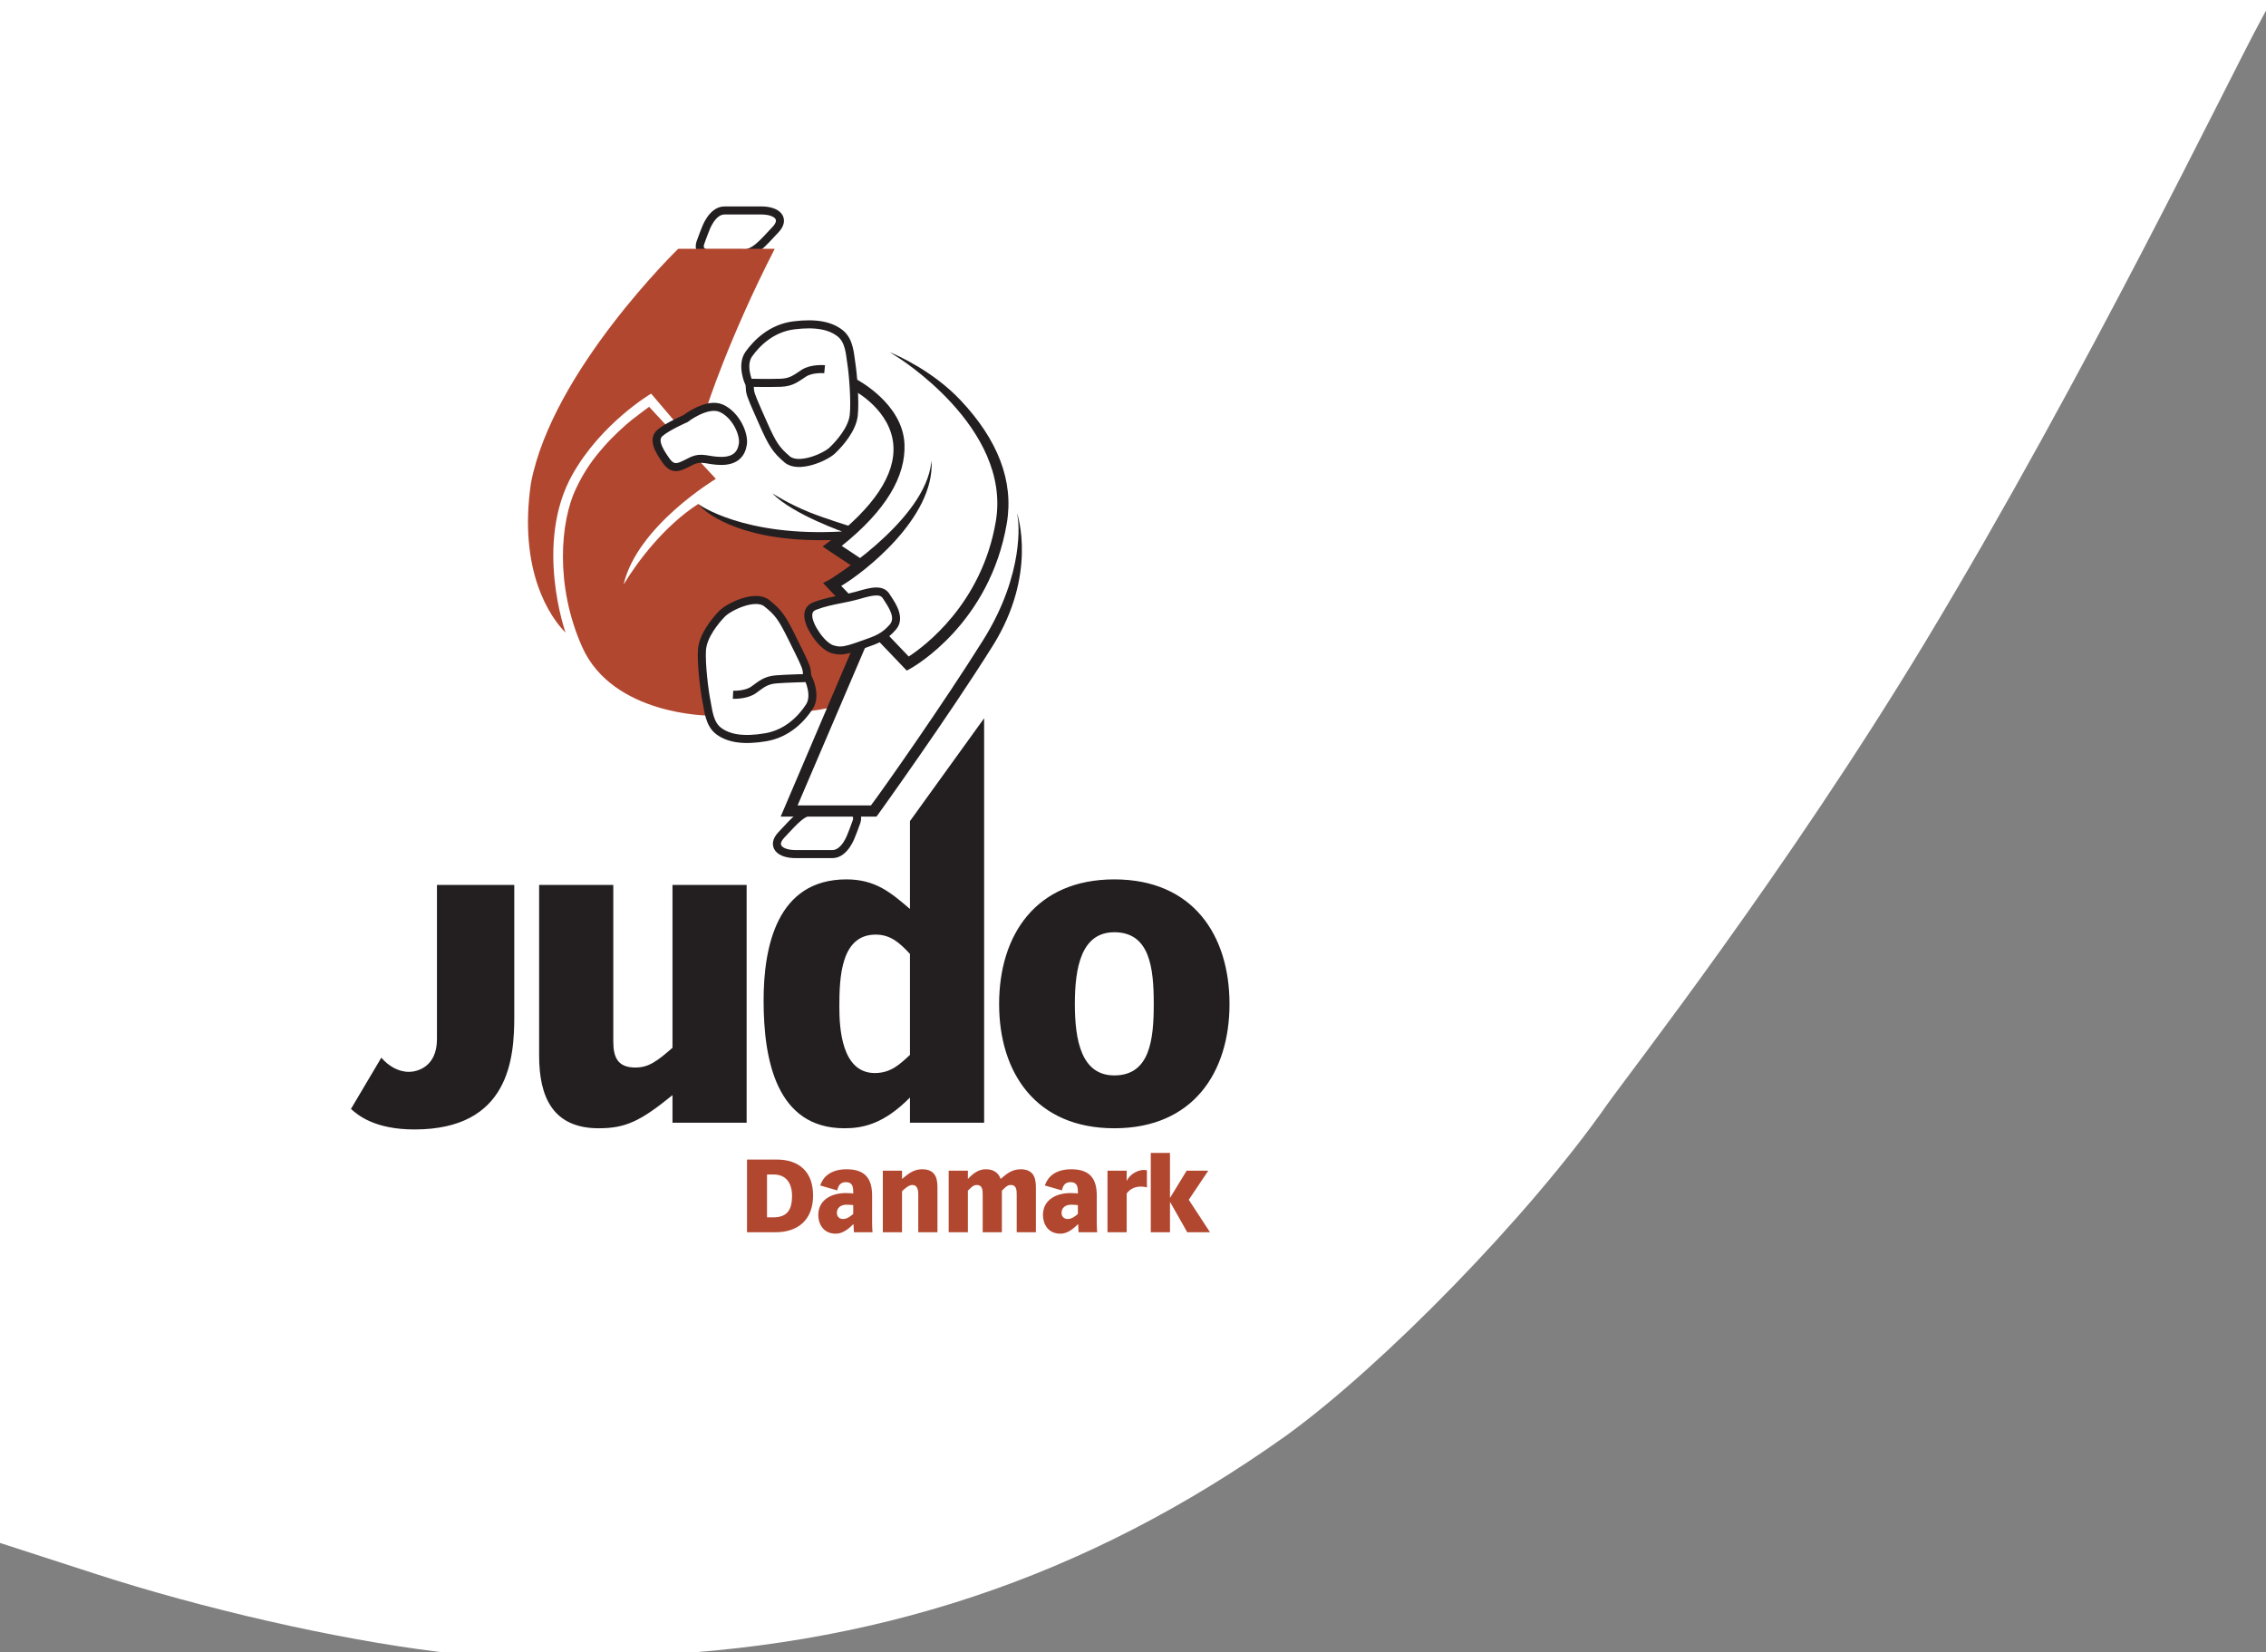 <?xml version="1.0" encoding="UTF-8" standalone="no"?>
<svg
   xmlns:dc="http://purl.org/dc/elements/1.1/"
   xmlns:cc="http://creativecommons.org/ns#"
   xmlns:rdf="http://www.w3.org/1999/02/22-rdf-syntax-ns#"
   xmlns:svg="http://www.w3.org/2000/svg"
   xmlns="http://www.w3.org/2000/svg"
   xmlns:sodipodi="http://sodipodi.sourceforge.net/DTD/sodipodi-0.dtd"
   xmlns:inkscape="http://www.inkscape.org/namespaces/inkscape"
   viewBox="0 0 1085.039 791.28"
   height="791.28"
   width="1085.039"
   xml:space="preserve"
   id="svg2"
   version="1.1"
   sodipodi:docname="logo.svg"
   inkscape:version="0.92.4 5da689c313, 2019-01-14"><rect x="0" y="0" width="1085.039" height="791.28" fill="#808080" stroke="none"/><sodipodi:namedview
     pagecolor="#ffffff"
     bordercolor="#666666"
     borderopacity="1"
     objecttolerance="10"
     gridtolerance="10"
     guidetolerance="10"
     inkscape:pageopacity="0"
     inkscape:pageshadow="2"
     inkscape:window-width="1890"
     inkscape:window-height="1016"
     id="namedview48"
     showgrid="false"
     inkscape:zoom="0.59467814"
     inkscape:cx="209.50598"
     inkscape:cy="165.87744"
     inkscape:window-x="688"
     inkscape:window-y="32"
     inkscape:window-maximized="0"
     inkscape:current-layer="svg2"
     inkscape:pagecheckerboard="true"
     fit-margin-top="0"
     fit-margin-left="0"
     fit-margin-right="0"
     fit-margin-bottom="0" /><defs
     id="defs6"><clipPath
       id="clipPath18-3"
       clipPathUnits="userSpaceOnUse"><path
         inkscape:connector-curvature="0"
         id="path16-6"
         d="M 0,595.28 H 841.89 V 0 H 0 Z" /></clipPath></defs><g
     transform="matrix(0.109,0,0,0.109,310.265,262.813)"
     style="fill:#ffffff;stroke:none"
     id="layer110"><path
       inkscape:connector-curvature="0"
       d="M -923.233,4846.358 C -1373.523,4791.059 -1958.11,4656.762 -2432.099,4502.715 l -426.59,-138.247 V 971.495 -2421.478 h 4996.637 5000.587 l -59.249,110.597 C 6951.949,-2077.429 6316.833,-759.823 5609.797,411.837 5000.925,1420.824 4306.687,2309.568 4211.651,2444.812 c -339.692,485.839 -983.528,1145.474 -1410.118,1453.567 -876.88,624.086 -1813.009,936.129 -2911.084,967.728 -284.394,7.9 -651.735,0 -813.682,-19.75 z"
       id="path101"
       sodipodi:nodetypes="ccccccccscccc"
       style="stroke-width:3.95" /><path
       inkscape:connector-curvature="0"
       d="m 850,1370 c 0,-11 5,-20 10,-20 6,0 10,9 10,20 0,11 -4,20 -10,20 -5,0 -10,-9 -10,-20 z"
       id="path103" /><path
       inkscape:connector-curvature="0"
       d="m 950,1194 c -22,-56 -6,-124 28,-124 30,0 42,22 42,75 0,28 -5,56 -12,63 -20,20 -48,14 -58,-14 z"
       id="path105" /><path
       inkscape:connector-curvature="0"
       d="m 1229,1193 c -13,-35 -5,-101 14,-120 39,-39 80,43 57,113 -15,45 -55,48 -71,7 z"
       id="path107" /><path
       inkscape:connector-curvature="0"
       d="m 880,952 c 0,-16 24,-32 47,-32 21,0 22,3 13,20 -10,19 -60,29 -60,12 z"
       id="path109" /><path
       inkscape:connector-curvature="0"
       d="m 900,896 c 0,-7 71,-170 76,-175 2,-2 13,4 24,14 19,17 21,17 54,-8 19,-15 46,-50 60,-79 14,-28 26,-45 26,-37 0,26 -56,128 -115,212 -51,71 -58,77 -90,77 -19,0 -35,-2 -35,-4 z"
       id="path111" /><path
       inkscape:connector-curvature="0"
       d="m 803,812 c -7,-5 -16,-28 -19,-53 -5,-36 -2,-48 16,-67 27,-28 38,-25 68,19 l 23,34 -36,6 c -20,3 -41,12 -48,19 -12,13 6,11 61,-5 30,-10 30,18 0,39 -25,18 -46,20 -65,8 z"
       id="path113" /><path
       inkscape:connector-curvature="0"
       d="m 921,696 c -13,-16 -9,-20 31,-30 33,-8 48,12 23,31 -24,17 -40,17 -54,-1 z"
       id="path115" /><path
       inkscape:connector-curvature="0"
       d="m 735,480 c -6,-10 34,-40 52,-40 12,0 15,4 17,31 1,13 -62,21 -69,9 z"
       id="path117" /><path
       inkscape:connector-curvature="0"
       d="m 872,477 c -6,-7 -15,-25 -21,-40 -10,-24 -8,-27 12,-27 13,0 32,-7 43,-15 18,-14 15,-15 -28,-9 -27,3 -48,4 -48,1 0,-14 46,-47 65,-47 33,0 45,20 45,71 0,38 -5,51 -22,63 -27,19 -33,20 -46,3 z"
       id="path119" /><path
       inkscape:connector-curvature="0"
       d="m 782,228 c 7,-19 34,-32 53,-24 14,5 15,9 5,21 -15,18 -63,20 -58,3 z"
       id="path121" /></g><g
     transform="matrix(1.036,0,0,-1.036,-63.567,653.836)"
     id="g10"><g
       id="g12"><g
         clip-path="url(#clipPath18-3)"
         id="g14"><g
           transform="translate(576.386,133.954)"
           id="g20"><path
             inkscape:connector-curvature="0"
             id="path22"
             style="fill:#231f20;fill-opacity:1;fill-rule:nonzero;stroke:none"
             d="M 0,0 C 16.411,0 18.234,16.411 18.234,33.004 18.234,49.778 16.411,66.189 0,66.189 -15.316,66.189 -18.233,49.778 -18.233,33.004 -18.233,16.411 -15.316,0 0,0 m 0,90.622 c 36.285,0 53.243,-25.709 53.243,-57.618 0,-31.728 -16.958,-57.437 -53.243,-57.437 -36.286,0 -53.243,25.709 -53.243,57.437 0,31.909 16.957,57.618 53.243,57.618 M -94.448,56.161 c -4.741,5.106 -8.935,8.934 -15.865,8.934 -16.044,0 -16.774,-19.693 -16.774,-33.367 0,-10.03 1.094,-30.633 16.41,-30.633 7.476,0 11.669,4.193 16.229,8.387 z m 34.279,-78.041 h -34.279 v 11.669 c -12.034,-12.217 -21.699,-14.222 -30.269,-14.222 -31.362,0 -37.379,31.363 -37.379,59.078 0,24.615 6.017,55.977 38.291,55.977 13.492,0 20.604,-6.199 29.357,-13.675 v 40.624 l 34.279,47.541 z m -109.766,0 h -34.279 v 12.764 c -14.952,-12.217 -21.881,-15.317 -34.097,-15.317 -21.151,0 -27.533,14.405 -27.533,33.55 v 78.952 h 34.28 V 15.681 c 0,-7.293 2.005,-12.034 10.21,-12.034 6.017,0 9.846,2.735 17.14,9.118 v 75.304 h 34.279 z M -277.33,27.351 c 0,-18.963 -2.005,-52.331 -46.132,-52.331 -18.598,0 -26.257,6.747 -29.356,9.482 l 14.04,23.703 c 3.282,-3.829 7.841,-6.563 12.764,-6.563 3.464,0 12.946,2.005 12.946,15.133 v 71.294 h 35.738 z" /></g><g
           transform="translate(387.366,524.976)"
           id="g24"><path
             inkscape:connector-curvature="0"
             id="path26"
             style="fill:#ffffff;fill-opacity:1;fill-rule:nonzero;stroke:none"
             d="M 0,0 C 0,0 2.953,8.849 8.851,8.849 H 25.812 C 33.389,8.849 37.076,4.917 32.445,0 26.169,-6.668 22.632,-11.061 17.334,-11.061 H 10.327 1.633 c -3.553,0 -4.861,2.289 -3.942,4.941 C -1.183,-2.863 0,0 0,0" /></g><g
           transform="translate(387.366,524.976)"
           id="g28"><path
             inkscape:connector-curvature="0"
             id="path30"
             style="fill:none;stroke:#231f20;stroke-width:3.722;stroke-linecap:butt;stroke-linejoin:miter;stroke-miterlimit:10;stroke-dasharray:none;stroke-opacity:1"
             d="M 0,0 C 0,0 2.953,8.849 8.851,8.849 H 25.812 C 33.389,8.849 37.076,4.917 32.445,0 26.169,-6.668 22.632,-11.061 17.334,-11.061 H 10.327 1.633 c -3.553,0 -4.861,2.289 -3.942,4.941 C -1.183,-2.863 0,0 0,0 Z" /></g><g
           transform="translate(374.84,516.108)"
           id="g32"><path
             inkscape:connector-curvature="0"
             id="path34"
             style="fill:#b24730;fill-opacity:1;fill-rule:nonzero;stroke:none"
             d="m 0,0 c 0,0 -58.258,-56.534 -68.089,-108.396 -5.9,-40.557 8.881,-61.94 16.007,-69.072 0,0 -14.655,41.327 3.165,73.076 13.42,23.904 36.379,37.417 36.379,37.417 l 11.578,-13.571 14.23,7.476 c 0,0 9.946,31.284 31.333,73.07 C 38.575,0.043 0,0 0,0" /></g><g
           transform="translate(361.382,443.039)"
           id="g36"><path
             inkscape:connector-curvature="0"
             id="path38"
             style="fill:#b24730;fill-opacity:1;fill-rule:nonzero;stroke:none"
             d="m 0,0 30.848,-33.299 c 0,0 -36.381,-21.755 -42.649,-48.852 6.455,10.692 18.807,27.097 34.473,37.237 5.048,-4.039 8.561,-6.218 8.561,-6.218 l 29.565,-7.501 26.583,-1.177 -0.837,-4.829 10.977,-7.744 -12.353,-9.768 3.559,-4.872 c 0,0 -14.124,-4.679 -14.65,-7.097 -0.52,-2.412 0.176,-7.016 2.428,-10.152 2.249,-3.14 7.152,-8.139 10.039,-8.219 2.887,-0.081 9.64,1.695 9.64,1.695 l -10.83,-27.767 c 0,0 -11.109,-3.402 -24.556,-2.213 -20.463,-3.501 -32.95,-1.974 -32.95,-1.974 0,0 -44.623,0 -58.79,31.724 -12.743,28.553 -9.996,58.13 -2.979,72.995 4.148,8.786 8.169,14.057 12.717,19.295 4.582,5.267 10.325,10.444 13.274,12.767 C -3.46,-2.451 0,0 0,0" /></g><g
           transform="translate(454.925,245.115)"
           id="g40"><path
             inkscape:connector-curvature="0"
             id="path42"
             style="fill:#ffffff;fill-opacity:1;fill-rule:nonzero;stroke:none"
             d="M 0,0 C 0,0 -2.947,-8.846 -8.847,-8.846 H -25.81 c -7.574,0 -11.262,3.931 -6.634,8.846 6.276,6.672 9.82,11.062 15.115,11.062 h 7.008 8.694 c 3.55,0 4.857,-2.287 3.94,-4.944 C 1.19,2.866 0,0 0,0" /></g><g
           transform="translate(454.925,245.115)"
           id="g44"><path
             inkscape:connector-curvature="0"
             id="path46"
             style="fill:none;stroke:#231f20;stroke-width:3.722;stroke-linecap:butt;stroke-linejoin:miter;stroke-miterlimit:10;stroke-dasharray:none;stroke-opacity:1"
             d="M 0,0 C 0,0 -2.947,-8.846 -8.847,-8.846 H -25.81 c -7.574,0 -11.262,3.931 -6.634,8.846 6.276,6.672 9.82,11.062 15.115,11.062 h 7.008 8.694 c 3.55,0 4.857,-2.287 3.94,-4.944 C 1.19,2.866 0,0 0,0 Z" /></g><g
           transform="translate(466.442,253.596)"
           id="g48"><path
             inkscape:connector-curvature="0"
             id="path50"
             style="fill:#231f20;fill-opacity:1;fill-rule:nonzero;stroke:none"
             d="M 0,0 H -44.263 L -10.651,78.809 -4.986,78.7 -36.451,5.164 h 33.897 c 5.226,6.882 33.653,47.28 51.966,76.581 19.47,31.153 16.057,55.519 16.009,55.713 l -0.411,2.846 C 65.228,139.418 74.409,112.005 53.786,79.009 33.676,46.832 1.123,1.473 0.777,1.017 Z" /></g><g
           transform="translate(480.457,321.097)"
           id="g52"><path
             inkscape:connector-curvature="0"
             id="path54"
             style="fill:#231f20;fill-opacity:1;fill-rule:nonzero;stroke:none"
             d="m 0,0 -38.689,40.479 3.025,1.591 c 0.403,0.213 41.351,25.431 46.576,51.548 l 0.546,3.386 C 12.984,70.365 -20.5,44.841 -30.292,39.161 L 0.914,6.515 c 6.987,4.542 33.767,24.214 40.247,62.465 7.343,43.378 -45.596,76.077 -46.124,76.379 l -2.832,1.821 c 3.407,-1.437 19.903,-8.637 32.691,-22.222 C 42.057,106.739 49.555,87.638 46.246,68.119 38.386,21.708 3.233,1.788 1.739,0.961 Z" /></g><g
           transform="translate(458.285,367.328)"
           id="g56"><path
             inkscape:connector-curvature="0"
             id="path58"
             style="fill:#231f20;fill-opacity:1;fill-rule:nonzero;stroke:none"
             d="m 0,0 -16.728,11.106 2.87,2.199 C 7.021,29.31 17.061,44.394 15.972,58.139 14.729,73.847 -1.187,82.639 -1.347,82.726 l -0.343,6.05 C -0.933,88.369 20.248,77.439 21.115,58.591 21.803,43.62 12.565,27.796 -7.88,11.428 L 2.851,4.303 Z" /></g><g
           transform="translate(437.887,338.766)"
           id="g60"><path
             inkscape:connector-curvature="0"
             id="path62"
             style="fill:#ffffff;fill-opacity:1;fill-rule:nonzero;stroke:none"
             d="m 0,0 c 0,0 -6.637,9.585 0,12.166 6.635,2.583 13.348,3.121 19.43,4.826 5.407,1.515 11.28,3.543 13.595,-0.203 C 34.854,13.833 40.198,7.168 36.136,2.454 32.055,-2.278 28.266,-3.525 22.61,-5.499 15.793,-7.877 12.532,-9.219 8.105,-7.744 3.686,-6.269 0,0 0,0" /></g><g
           transform="translate(466.403,355.841)"
           id="g64"><path
             inkscape:connector-curvature="0"
             id="path66"
             style="fill:#231f20;fill-opacity:1;fill-rule:nonzero;stroke:none"
             d="m 0,0 c -2.068,0 -4.769,-0.771 -7.38,-1.516 l -1.212,-0.345 c -2.412,-0.674 -4.84,-1.158 -7.412,-1.665 -3.894,-0.774 -7.92,-1.574 -11.846,-3.103 -1.18,-0.455 -1.503,-1.114 -1.637,-1.568 -0.737,-2.4 1.606,-6.561 2.485,-7.829 l 0.073,-0.116 c 0.932,-1.579 4.029,-5.902 7.107,-6.928 1.067,-0.355 2.039,-0.52 3.06,-0.52 2.385,0 5.025,0.924 9.025,2.327 l 1.595,0.559 c 5.422,1.891 8.696,3.03 12.366,7.287 2.474,2.867 0.124,6.977 -2.493,10.943 -0.299,0.453 -0.568,0.865 -0.79,1.222 C 2.58,-0.67 1.922,0 0,0 m -16.762,-27.278 c -1.411,0 -2.794,0.233 -4.23,0.711 -4.826,1.607 -8.643,7.77 -9.079,8.495 -0.592,0.87 -4.293,6.542 -2.942,10.956 0.555,1.809 1.877,3.166 3.829,3.925 4.225,1.644 8.415,2.474 12.46,3.279 2.503,0.496 4.864,0.968 7.137,1.603 l 1.193,0.342 c 2.857,0.813 5.811,1.656 8.394,1.656 2.799,0 4.844,-1.012 6.078,-3.004 0.203,-0.332 0.454,-0.711 0.732,-1.131 2.342,-3.55 6.705,-10.16 2.208,-15.376 -4.317,-5.007 -8.354,-6.414 -13.949,-8.365 l -1.59,-0.554 c -4.355,-1.53 -7.23,-2.537 -10.241,-2.537" /></g><g
           transform="translate(378.157,437.575)"
           id="g68"><path
             inkscape:connector-curvature="0"
             id="path70"
             style="fill:#ffffff;fill-opacity:1;fill-rule:nonzero;stroke:none"
             d="m 0,0 c 0,0 9.952,7.745 16.59,4.794 6.639,-2.949 10.692,-11.798 9.956,-16.591 -0.736,-4.794 -3.686,-7.743 -9.956,-7.743 -6.267,0 -8.85,2.213 -13.642,0 -4.791,-2.211 -8.11,-5.163 -11.799,0 -3.686,5.163 -6.267,9.955 -2.95,12.903 C -8.48,-3.686 0,0 0,0" /></g><g
           transform="translate(378.157,437.575)"
           id="g72"><path
             inkscape:connector-curvature="0"
             id="path74"
             style="fill:none;stroke:#231f20;stroke-width:3.722;stroke-linecap:butt;stroke-linejoin:miter;stroke-miterlimit:10;stroke-dasharray:none;stroke-opacity:1"
             d="m 0,0 c 0,0 9.952,7.745 16.59,4.794 6.639,-2.949 10.692,-11.798 9.956,-16.591 -0.736,-4.794 -3.686,-7.743 -9.956,-7.743 -6.267,0 -8.85,2.213 -13.642,0 -4.791,-2.211 -8.11,-5.163 -11.799,0 -3.686,5.163 -6.267,9.955 -2.95,12.903 C -8.48,-3.686 0,0 0,0 Z" /></g><g
           transform="translate(442.494,460.435)"
           id="g76"><path
             inkscape:connector-curvature="0"
             id="path78"
             style="fill:#ffffff;fill-opacity:1;fill-rule:nonzero;stroke:#231f20;stroke-width:3.722;stroke-linecap:butt;stroke-linejoin:miter;stroke-miterlimit:10;stroke-dasharray:none;stroke-opacity:1"
             d="m 0,0 c 0,0 -5.9,0.555 -9.589,-1.843 -3.685,-2.397 -5.712,-4.239 -10.69,-4.425 -4.977,-0.184 -14.745,0 -14.745,0 0,0 -3.69,8.112 0,13.274 3.686,5.161 10.505,11.982 20.828,13.274 10.326,1.288 16.961,-0.185 21.386,-3.687 4.424,-3.503 4.5,-9.957 5.198,-14.195 0.7,-4.241 1.807,-17.33 1.069,-23.782 -0.736,-6.451 -6.637,-13.088 -9.959,-16.222 -3.316,-3.135 -15.666,-8.481 -20.826,-4.056 -5.164,4.425 -6.822,7.006 -11.064,16.591 -4.236,9.586 -5.711,12.72 -6.082,15.117 l -0.214,2.992" /></g><g
           transform="translate(400.156,309.936)"
           id="g80"><path
             inkscape:connector-curvature="0"
             id="path82"
             style="fill:#ffffff;fill-opacity:1;fill-rule:nonzero;stroke:#231f20;stroke-width:3.722;stroke-linecap:butt;stroke-linejoin:miter;stroke-miterlimit:10;stroke-dasharray:none;stroke-opacity:1"
             d="m 0,0 c 0,0 5.917,-0.306 9.499,2.243 3.583,2.552 5.532,4.481 10.499,4.874 4.963,0.395 14.731,0.623 14.731,0.623 0,0 4.03,-7.947 0.562,-13.26 -3.465,-5.314 -9.989,-12.417 -20.25,-14.142 -10.265,-1.726 -16.951,-0.533 -21.521,2.78 -4.569,3.312 -4.918,9.756 -5.796,13.963 -0.878,4.204 -2.536,17.235 -2.074,23.714 0.465,6.478 6.078,13.356 9.262,16.629 3.182,3.27 15.296,9.135 20.641,4.932 5.343,-4.203 7.111,-6.71 11.753,-16.109 4.64,-9.399 6.246,-12.467 6.715,-14.847 l 0.345,-2.981" /></g><g
           transform="translate(452.174,384.797)"
           id="g84"><path
             inkscape:connector-curvature="0"
             id="path86"
             style="fill:#231f20;fill-opacity:1;fill-rule:nonzero;stroke:none"
             d="m 0,0 c 0,0 -24.631,8.564 -33.776,18.208 0,0 7.324,-4.805 17.317,-8.811 C -9.937,6.781 2.159,2.986 2.159,2.986 Z" /></g><g
           transform="translate(440.59,381.385)"
           id="g88"><path
             inkscape:connector-curvature="0"
             id="path90"
             style="fill:#231f20;fill-opacity:1;fill-rule:nonzero;stroke:none"
             d="m 0,0 c -40.135,0 -54.269,14.415 -54.938,15.079 l -1.598,1.661 C -56.368,16.579 -35.517,1.343 10.378,4.051 L 7.415,0.164 C 4.859,0.051 2.382,0 0,0" /></g><g
           transform="translate(593.247,98.119)"
           id="g92"><path
             inkscape:connector-curvature="0"
             id="path94"
             style="fill:#b24730;fill-opacity:1;fill-rule:nonzero;stroke:none"
             d="m 0,0 h 8.873 v -20.672 h 0.095 l 7.598,12.46 h 10.006 l -9.014,-13.451 9.817,-15.009 H 16.85 L 8.968,-22.749 H 8.873 V -36.672 H 0 Z m -20.013,-8.212 h 8.873 v -4.579 h 0.095 c 1.794,3.588 5.758,4.909 7.646,4.909 0.519,0 1.086,-0.048 1.605,-0.141 V -16 c -0.519,0.236 -1.321,0.425 -2.88,0.425 -2.784,0 -5.002,-1.18 -6.466,-3.162 v -17.935 h -8.873 z m -13.688,-20.012 v 4.106 c -1.038,0.095 -2.171,0.189 -3.069,0.189 -2.737,0 -4.483,-1.464 -4.483,-3.823 0,-1.652 1.18,-2.784 2.832,-2.784 1.983,0 3.539,1.321 4.72,2.312 m 8.731,-3.445 c 0,-1.699 0.048,-3.682 0.19,-5.003 h -8.591 c -0.047,1.227 -0.189,2.643 -0.189,3.681 h -0.141 c -1.935,-1.888 -4.673,-4.342 -8.024,-4.342 -6.325,0 -8.118,5.191 -8.118,8.59 0,7.08 6.089,10.194 12.791,10.194 1.132,0 2.406,-0.094 3.351,-0.188 v 0.897 c 0,2.736 -0.708,4.342 -3.493,4.342 -2.596,0 -3.539,-1.982 -3.869,-3.823 l -7.882,2.265 c 0.424,1.322 2.453,7.505 12.175,7.505 9.251,0 11.8,-5.051 11.8,-12.224 z m -68.438,23.457 h 8.873 v -3.823 c 2.972,3.257 5.569,4.484 8.306,4.484 4.012,0 5.948,-2.03 6.844,-4.484 2.36,2.029 4.956,4.484 9.251,4.484 7.032,0 7.032,-5.664 7.032,-9.014 v -20.107 h -8.873 v 17.415 c 0,2.125 -0.141,4.438 -2.737,4.438 -0.944,0 -1.794,-0.19 -4.106,-2.644 v -19.209 h -8.873 v 17.415 c 0,2.125 -0.142,4.438 -2.738,4.438 -0.944,0 -1.794,-0.19 -4.106,-2.644 v -19.209 h -8.873 z m -14.067,-10.95 c 0,2.407 -0.566,4.343 -2.737,4.343 -1.699,0 -3.492,-1.7 -4.767,-2.879 v -18.974 h -8.873 v 28.46 h 8.873 v -3.823 c 3.163,2.643 5.475,4.484 9.345,4.484 7.032,0 7.032,-5.664 7.032,-9.014 v -20.107 h -8.873 z m -30.065,-9.062 v 4.106 c -1.038,0.095 -2.171,0.189 -3.068,0.189 -2.738,0 -4.485,-1.464 -4.485,-3.823 0,-1.651 1.181,-2.784 2.833,-2.784 1.982,0 3.539,1.321 4.72,2.312 m 8.73,-3.445 c 0,-1.699 0.048,-3.682 0.19,-5.003 h -8.59 c -0.047,1.227 -0.189,2.643 -0.189,3.682 h -0.141 c -1.936,-1.889 -4.674,-4.343 -8.024,-4.343 -6.325,0 -8.119,5.191 -8.119,8.59 0,7.08 6.09,10.194 12.791,10.194 1.133,0 2.408,-0.094 3.352,-0.188 v 0.897 c 0,2.736 -0.708,4.342 -3.493,4.342 -2.596,0 -3.54,-1.982 -3.87,-3.823 l -7.882,2.265 c 0.425,1.322 2.454,7.505 12.177,7.505 9.251,0 11.798,-5.051 11.798,-12.224 z m -48.567,1.888 h 2.879 c 6.655,0 8.685,3.728 8.685,9.911 0,5.617 -2.502,9.912 -8.59,9.912 h -2.974 z m -9.251,26.714 h 13.782 c 10.289,0 16.756,-5.664 16.756,-16.567 0,-11.563 -7.222,-17.038 -17.417,-17.038 h -13.121 z" /></g></g></g></g></svg>